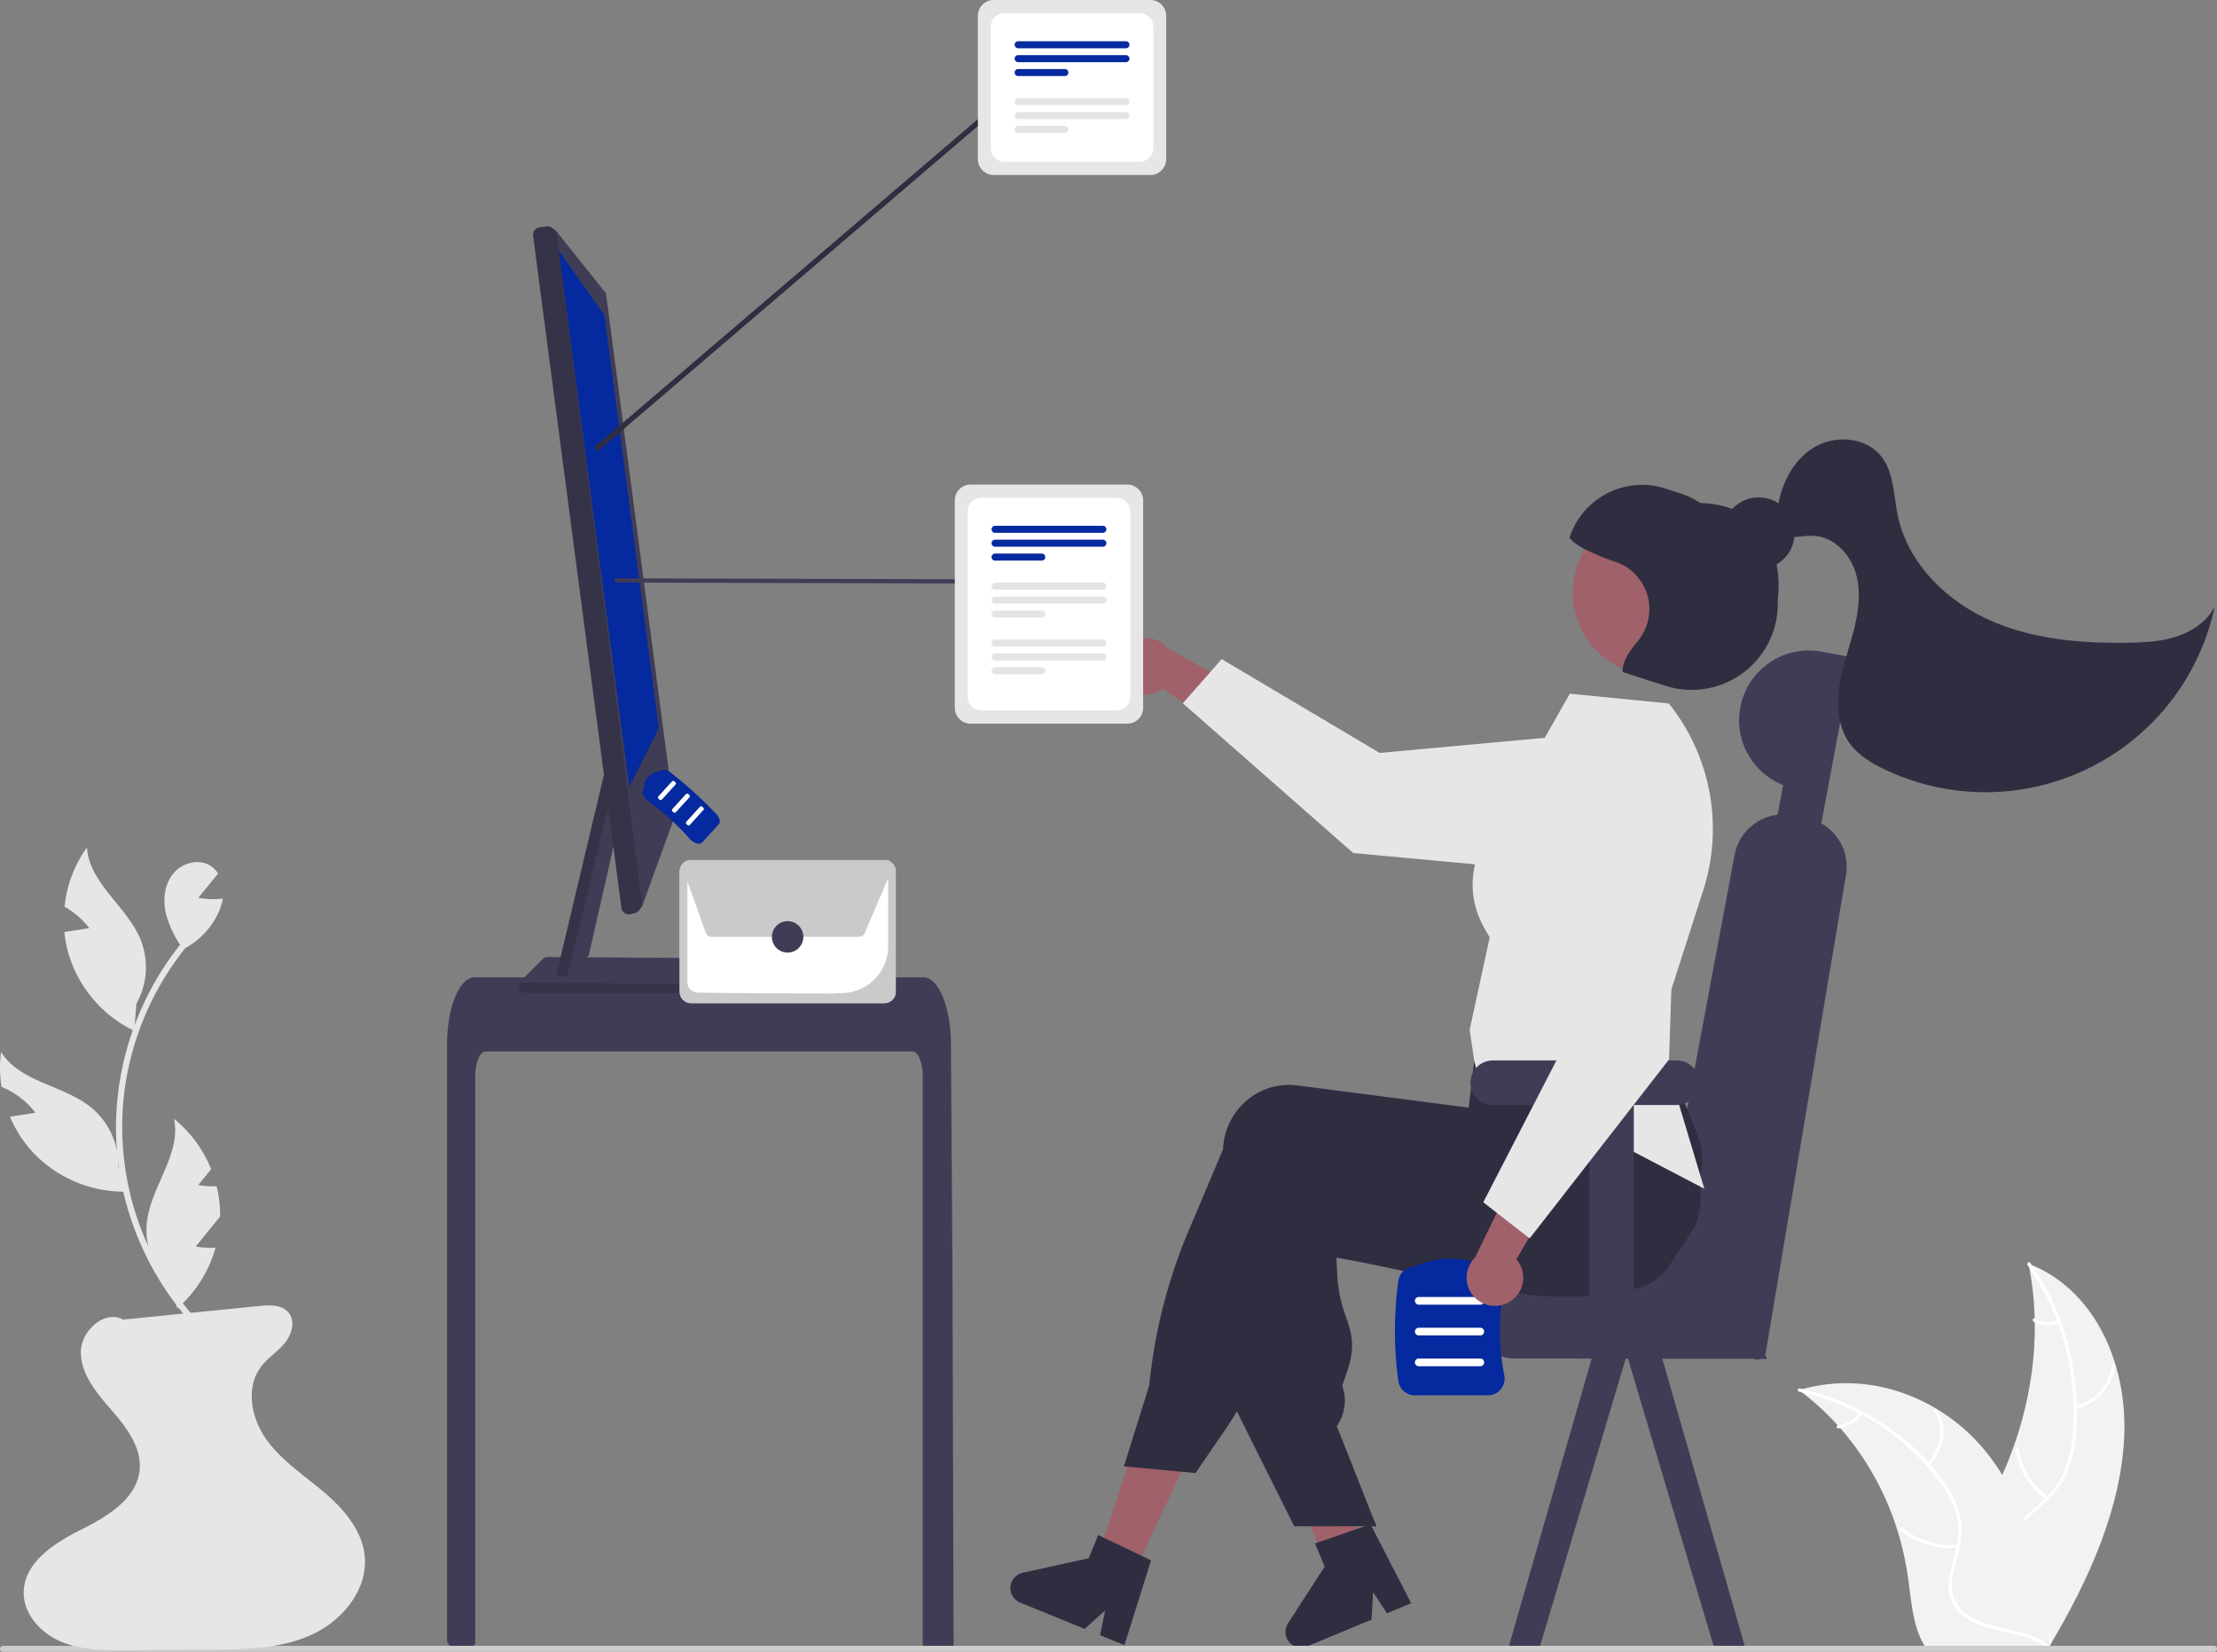 <svg xmlns="http://www.w3.org/2000/svg" data-name="Layer 1" width="864.67" height="644.317"><rect width="100%" height="100%" fill="#808080" stroke="none"/><path d="M828.516 559.296c.953-28.44-12.06-56.697-37.376-66.388 6.033 29.065.912 61.761-14.168 90.466-5.873 11.18-13.496 23.162-11.403 34.566 1.303 7.096 6.345 12.593 12.398 16.08 6.053 3.487 13.106 5.22 20.072 6.918l1.233 1.212c15.544-25.955 28.291-54.415 29.244-82.854Z" fill="#f2f2f2"></path><path d="M790.79 493.44c12.692 17.733 19.166 40.47 17.762 63.855a51.44 51.44 0 0 1-2.923 15.177 33.523 33.523 0 0 1-8.86 12.785c-3.62 3.374-7.658 6.457-10.51 10.544a18.158 18.158 0 0 0-2.999 13.89c1.063 5.683 4.181 10.354 7.406 14.792 3.58 4.927 7.385 9.977 8.223 16.443.101.783 1.347.407 1.245-.375-1.457-11.25-11.207-17.792-14.753-27.962-1.655-4.746-1.803-10.226 1.216-15.154 2.64-4.31 6.802-7.493 10.492-10.88a35.978 35.978 0 0 0 9.089-12.243 48.262 48.262 0 0 0 3.486-15.09 103.58 103.58 0 0 0-2.693-33.338 96.834 96.834 0 0 0-15.208-33.375c-.438-.612-1.408.323-.972.932Z" fill="#fff"></path><path d="M809.41 549.662a20.135 20.135 0 0 0 15.488-17.485c.063-.81-1.191-.769-1.255.042a18.64 18.64 0 0 1-14.436 16.239.61.61 0 1 0 .203 1.204ZM798.798 583.759a27.075 27.075 0 0 1-11.444-19.001c-.105-.783-1.35-.407-1.245.375a28.152 28.152 0 0 0 11.952 19.742c.626.426 1.36-.692.737-1.116ZM802.642 514.871a9.154 9.154 0 0 1-8.89-.612c-.62-.435-1.352.684-.737 1.116a10.249 10.249 0 0 0 9.83.7.76.76 0 0 0 .522-.79.545.545 0 0 0-.725-.414Z" fill="#fff"></path><path d="M701.632 542.213c.378.284.755.567 1.131.862a101.684 101.684 0 0 1 13.956 12.844c.335.358.667.726.99 1.094a110.234 110.234 0 0 1 22.334 39.962 115.865 115.865 0 0 1 4.124 18.395c1.223 8.692 1.836 18.313 5.83 25.473a18.146 18.146 0 0 0 1.371 2.157l46.102.783c.113-.051.225-.092.339-.144l1.827.117c-.022-.331-.053-.673-.075-1.004-.012-.192-.035-.385-.047-.577-.011-.128-.023-.256-.026-.374a1.668 1.668 0 0 0-.013-.117c-.002-.118-.017-.224-.022-.331-.165-1.912-.34-3.824-.536-5.737.002-.01.002-.01-.007-.021-1.507-14.564-4.273-28.957-9.22-42.16-.149-.398-.295-.806-.465-1.203a103.131 103.131 0 0 0-8.304-16.951 88.693 88.693 0 0 0-5.866-8.409 73.202 73.202 0 0 0-19.728-17.337c-15.153-9.11-33.767-12.818-52.282-7.725-.473.131-.937.262-1.413.403Z" fill="#f2f2f2"></path><path d="M701.643 542.807c22.004 4.941 41.562 17.23 54.553 34.768a40.428 40.428 0 0 1 6.654 12.603 27.288 27.288 0 0 1-.046 14.505c-1.144 4.605-2.835 9.258-2.867 13.906a14.415 14.415 0 0 0 5.804 11.733c4.398 3.408 9.995 4.846 15.544 6.054 6.162 1.34 12.597 2.632 17.272 6.736.567.497 1.438-.527.872-1.024-8.134-7.141-20.728-5.886-30.05-10.988-4.35-2.38-7.817-6.2-8.15-11.55-.29-4.679 1.45-9.478 2.648-14.137a29.571 29.571 0 0 0 .579-14.255 37.744 37.744 0 0 0-6.104-12.883 88.278 88.278 0 0 0-22.669-22.15 97.483 97.483 0 0 0-33.747-14.574c-.76-.17-1.048 1.086-.293 1.255Z" fill="#fff"></path><path d="M752.309 571.607c6.19-6.263 7.477-15.631 3.041-21.883-.437-.616-1.52.176-1.083.792 4.155 5.857 2.917 14.501-2.87 20.356-.61.616.306 1.348.912.735ZM763.685 602.381a28.747 28.747 0 0 1-21.674-6.604c-.568-.495-1.44.53-.872 1.024a29.922 29.922 0 0 0 22.574 6.824c.813-.076.78-1.32-.028-1.244ZM725.156 550.897a11.295 11.295 0 0 1-8.226 4.964c-.812.066-.778 1.31.028 1.244a12.656 12.656 0 0 0 9.11-5.473.634.634 0 0 0-.02-.88.658.658 0 0 0-.892.145Z" fill="#fff"></path><path d="M687.921 527c.097-.11-.638-.201-2-.28V481h-66v3.68h-29.71a13.155 13.155 0 0 0-13.14 13.14v18.91a13.149 13.149 0 0 0 13.14 13.14l30.45.04 13.37.02h.92l13.38.02 37.37.05h3.22c.47-.53-1.45-2.47-1-3Z" fill="#3f3d56"></path><path d="M688.631 527.849c-2.182 3.183-3.95 3.066-5.498 1.006a16.466 16.466 0 0 1-1.95-3.823c-4.704-12.06-7.78-39.727-16.65-30.053a404.764 404.764 0 0 1-5.315 5.68c-3.318 3.49-6.783 7.277-10.217 10.623-.002.01.078-.362.066-.354-1.693 1.657-.417-12.673-1.087-16.705-.143-.87-.375-1.26-.745-.912a14.726 14.726 0 0 1-.045-1.178 16.441 16.441 0 0 1 .095-1.865c.055-.57.133-1.145.241-1.725l28.998-155.062a19.435 19.435 0 0 1 16.782-15.702 20.066 20.066 0 0 1 5.832.205l5.278.987a19.164 19.164 0 0 1 5.933 2.168l.01.002a19.42 19.42 0 0 1 9.552 20.454Z" fill="#3f3d56"></path><path fill="#a0616a" d="m441.008 616.176-13.614-6.511 18.701-56.905 20.093 9.61-25.18 53.806zM532.28 607.002c-.99.62-1.98 1.23-2.98 1.84a366.388 366.388 0 0 1-9.05 5.36v.03l-.06.01-.02.01-1.54.38-2.21-5.84-1.02-2.69-1.44-3.81-2.64-6.97-13.9-36.7 21.61-5.33.81 3.31h.01l.4 1.64 7.55 30.62 1.54 6.26.05.19.93 3.74.8 3.24.89 3.62Z"></path><path d="M661.191 478.12c-1.37 2.2-2.77 4.39-4.18 6.56q-3.93 6.06-8.07 11.94c0 .01-.01.01-.02.02a28.233 28.233 0 0 1-5.3 3.87c-.08.06-.17.1-.25.15a19.54 19.54 0 0 1-4.46 1.79l-1.69.42c-2.02.48-4.02.89-6.01 1.25-3.54.63-7.04 1.08-10.52 1.36-.28.03-.56.05-.84.07-14.31 1.05-28.24-.64-42.78-3.41-7.18-1.36-14.51-2.99-22.1-4.68-2.48-.56-4.97-1.11-7.49-1.66-.19-.04-.39-.09-.59-.13-3.6-.79-7.26-1.57-11.01-2.34-4.72-.97-9.59-1.91-14.65-2.8l.36 7.13a53.663 53.663 0 0 0 3.38 16.03c2.16 6.32 3.87 11.32.26 21.73l-1.74 5.04a17.213 17.213 0 0 1-1.77 15.23l-.35.53 14.51 36.71.94 2.38h-7.43l-9.14.01h-15.49l-22.35-44.84-1.07-2.14v-.11l2.31-86.17c.03-.76.09-1.53.19-2.29a26.198 26.198 0 0 1 9.97-17.64 25.23 25.23 0 0 1 18.79-5.14l7.65.99 15.63 2.02 11.01 1.43.22.03 32.47 4.2 2.33-9.5.43-.16 13.67-5.01 47.28-17.33.12-.04 3.11-1.14.37.6c.11.18.22.36.32.54a92.678 92.678 0 0 1 7.47 17.34 272.213 272.213 0 0 1 7.85 29.97q.135.66.24 1.2l.03.11c.03.17.05.28.06.31 1.09 4.54.33 10.08-1.67 15.57Z" fill="#2f2e41"></path><path d="M663.187 446.364c-.15-.64-.34-1.29-.54-1.92a136.82 136.82 0 0 0-5.54-14.02c-2.36-5.2-5.19-10.77-8.56-16.8q-2.445-4.38-5.26-9.11-1.41-2.37-2.93-4.83a2.543 2.543 0 0 0-.13-.22l-.29-.48-46.78 6.26-17.42 2.33-1.04 8.68-.25 2.15c-.01 0-.01 0 0 .01l-.7 5.86v.01l-.93 7.74-.08-.01-25.85-3.35-26.64-3.45-14.31-1.85a25.214 25.214 0 0 0-18.79 5.14 26.211 26.211 0 0 0-9.97 17.64c-.09.7-.15 1.42-.18 2.13l-13.5 31.99a206.396 206.396 0 0 0-15.26 60.04l-9.9 31.65 1.41.13 20.98 1.95 5.54.52 12.2-17.81a94.04 94.04 0 0 0 3.94-6.26 95.074 95.074 0 0 0 5.39-10.84l26.39-62.8q3.06.525 6.06 1 13.875 2.25 26.64 3.67c27.67 3.09 51.63 3.33 72.96.71q8.985-1.095 17.37-2.88 3.075-.645 6.07-1.39c.47-.11.93-.22 1.39-.34a25.52 25.52 0 0 0 17.85-16.68 26.038 26.038 0 0 0 .66-14.57ZM445.357 606.884l-14.73-7.06-2.31-1.11-3.69 9.06-25.76 5.67a6.112 6.112 0 0 0-1 11.63l25.17 10.27 7.99-7.19-1.96 9.65 9.48 3.87 10.39-33.07ZM535.881 592.93l.94 2.38h-.94v-2.38z" fill="#2f2e41"></path><path d="M359.881 419.86c0-5.36-1.8-9.71-4.01-9.72h-166.49c-2.22.01-4.01 4.36-4.02 9.72v220.643a2.003 2.003 0 0 1-1.808 1.994q-2.426.232-4.852.433c-.04 0-.08.01-.12.01-.88.08-1.76.14-2.64.21h-.01q-.679-1.255-1.342-2.533a2.011 2.011 0 0 1-.228-.929V407.25c0-1.48.06-2.97.16-4.44a56.884 56.884 0 0 1 .75-6.02c1.69-9.29 5.51-15.58 9.85-15.6h175a4.683 4.683 0 0 1 1.84.39 7.174 7.174 0 0 1 2.27 1.59 14.07 14.07 0 0 1 2.23 3.05c2.14 3.77 3.67 9.39 4.21 15.93 0 .06.01.12.01.18.14 1.62.21 3.27.2 4.92l.14 21.43.09 12.78.27 40.1.1 14.24.44 146.2a2 2 0 0 1-2 2h-8.04a2 2 0 0 1-2-2ZM241.203 321.74l-11.581 50.955-7.4 8.106h-5.339l22.004-92.646 1.088 15.739v.011l1.228 17.835z" fill="#3f3d56"></path><path d="m296.937 373.814-67.94-.43-6.03-.04-4.3-.03-5.01-.03h-.04a2.765 2.765 0 0 0-1.94.8l-8.46 8.46a2.184 2.184 0 0 0-.45.64.982.982 0 0 0-.13.22 2.824 2.824 0 0 0 2.54 3.94h88.01a2.8 2.8 0 0 0 2.52-1.6l.69-1.5 1.42-3.05 1.61-3.44a2.742 2.742 0 0 0 .26-1.17 2.785 2.785 0 0 0-2.75-2.77Z" fill="#3f3d56"></path><path d="m463.692 511.825-.695 1.506a2.799 2.799 0 0 1-2.513 1.598h-88.013a2.819 2.819 0 0 1-2.536-3.938.84.84 0 0 1 .127-.22Z" transform="translate(-167.295 -127.584)" opacity=".17" style="isolation:isolate"></path><path opacity=".17" style="isolation:isolate" d="M239.975 303.894v.011l-18.842 76.896h-4.25l22.004-92.646 1.088 15.739z"></path><path d="m263.097 317.984-26.67-202.91a2.892 2.892 0 0 0-1.1-1.92l-18.36-22.98-1.65-1.27a2.929 2.929 0 0 0-2.14-.57l-2.76.37a2.894 2.894 0 0 0-2.5 3.24l27.64 210.24v.01l1.69 12.86 2.01 15.27v.02l3.12 23.76a2.832 2.832 0 0 0 1.25 2.02 2.873 2.873 0 0 0 2.33.42l1.75-.44a2.939 2.939 0 0 0 1.66-1.14l.78-1.11.36-.52 12.08-33.3a2.876 2.876 0 0 0 .51-2.05Z" fill="#3f3d56"></path><path d="m384.258 217.759 33.548 263.163-.365.515-.777 1.107a2.929 2.929 0 0 1-1.66 1.14l-1.753.441a2.906 2.906 0 0 1-3.58-2.438l-34.454-262.156a2.896 2.896 0 0 1 2.493-3.248l2.767-.364a2.855 2.855 0 0 1 2.13.573Z" transform="translate(-167.295 -127.584)" opacity=".17" style="isolation:isolate"></path><path fill="#05299e" d="m217.951 97.701 17.803 25.411 21.16 161.001-11.472 22.759-27.491-209.171z"></path><path fill="#3f3d56" d="m600.559 642.325-12.209.229 33.934-117.879 12.209 3.771-33.934 113.879z"></path><path d="m680.631 642.55-12.2-.23-33.48-112.39-.46-1.48 7.83-2.42c1.55.03 3.16.05 4.82.07l1.19 3.85Z" fill="#3f3d56"></path><path d="m530.751 595.819-15.434 5.347-2.422.837 3.752 9.034-14.315 22.154a6.112 6.112 0 0 0 7.473 8.968l25.111-10.413.619-10.73 5.397 8.236 9.46-3.92-15.887-30.81Z" fill="#2f2e41"></path><path d="M437.073 264.946a10.962 10.962 0 0 0 16.393 3.716l32.455 21.545.062-20.243-30.83-17.356a11.022 11.022 0 0 0-18.08 12.338Z" fill="#a0616a"></path><path d="m461.32 274.303 15.142-17.227 61.656 36.602 81.731-7.484a27.638 27.638 0 0 1 30.04 30.069 27.667 27.667 0 0 1-30.067 24.972l-92.05-8.52Z" fill="#e6e6e6"></path><path d="m651.016 274.568-.141-.178-38.63-3.812-26.1 45.976c-22.437 27.429-6.134 46.345-5.158 49.157L573.2 401.62l1.745 12.017.872 3.57 88.896 46.45-18.271-60.87 17.84-55.508a78.196 78.196 0 0 0-13.266-72.71Z" fill="#e6e6e6"></path><path d="M693.341 234.11c.02.49.03.98.03 1.46a33.57 33.57 0 0 1-43.98 31.86l-6.17-2.01c-.05-.02-.11-.03-.16-.05l-10.17-3.32a6.956 6.956 0 0 1 .02-1.29c-15.17-6.48 5.8-27.77 11.01-43.76.81-2.49-27.04-.63-25.72-2.76-.29-.15-.58-.3-.85-.45a41.215 41.215 0 0 1 45.52-17.74c.22.05.45.12.67.18 19.76.49 30.14 14.26 30.14 32.14a49.038 49.038 0 0 1-.34 5.74Z" fill="#2f2e41"></path><path d="M676.221 241.15a32.217 32.217 0 0 1-40.61 20.63q-1.38-.45-2.7-1.02a32.202 32.202 0 0 1-17.93-39.58 31.88 31.88 0 0 1 3.22-6.94 32.206 32.206 0 0 1 58.02 26.91Z" fill="#a0616a"></path><path d="M643.221 265.42c-.05-.02-.11-.03-.16-.05l-10.17-3.32a6.956 6.956 0 0 1 .02-1.29c.303-3.348 2.653-6.855 5.808-10.64a19.489 19.489 0 0 0-8.568-30.95l-.26-.09a90.165 90.165 0 0 1-11.69-4.84c-.29-.15-.58-.3-.85-.45-2.54-1.4-4.38-2.8-5.19-4.14a29.747 29.747 0 0 1 37.51-19.06l5.9 1.92a29.636 29.636 0 0 1 17.2 14.64c4.16 2.98 7.44 7.36 10.01 12.53 12.92 25.94-12.02 54.58-39.56 45.74Z" fill="#2f2e41"></path><path d="M662.691 422.3a8.7 8.7 0 0 1-5.58 8.12 8.472 8.472 0 0 1-2.43.54c-.22.02-.45.03-.67.03h-16.79v81.46a328.986 328.986 0 0 1-5.15 6.48c-.32.4-.64.79-.95 1.18-.49.59-.97 1.18-1.45 1.76-.17.2-.33.39-.49.59-.82.98-1.64 1.96-2.48 2.94v.01c-.01.01-.01.01-.01.02l-.42.48c-.67.79-1.34 1.59-2.03 2.38a8.36 8.36 0 0 1-2.44-2.05 8.071 8.071 0 0 1-1.06-1.64c-.01-.01-.01-.02-.02-.04a.49.49 0 0 1-.03-.07 8.543 8.543 0 0 1-.84-3.75v-89.75h-37.64a8.385 8.385 0 0 1-3.24-.63 8.65 8.65 0 0 1-5.22-6.08v-.01a8.56 8.56 0 0 1 .7-5.86c-.01-.01-.01-.01 0-.01a7.944 7.944 0 0 1 1.53-2.13v-.01c0-.01 0-.01.01-.02a8.708 8.708 0 0 1 6.22-2.62h71.8a8.685 8.685 0 0 1 8.68 8.68ZM710.502 254.172a27.215 27.215 0 0 0-31.754 21.748 27.22 27.22 0 0 0 16.719 30.3l-8.182 43.752 17.075 3.194 18.095-96.76Z" fill="#3f3d56"></path><circle cx="685.921" cy="208" r="14" fill="#2f2e41"></circle><path d="M849.123 248.198c-6.075 2.027-12.57 2.372-18.972 2.483-18.63.322-37.732-1.31-54.688-9.036s-31.554-22.406-35.323-40.654c-1.625-7.865-1.434-16.625-6.39-22.944-5.882-7.5-17.703-8.522-25.937-3.722s-13.042 14.142-14.44 23.57l-3.317 5.393c.077 3.472 3.834 5.78 7.292 6.106 3.457.326 6.933-.627 10.396-.37 7.59.565 13.777 7.057 15.99 14.338s1.146 15.158-.747 22.53-4.598 14.561-5.678 22.094-.348 15.71 4.085 21.895c3.326 4.644 8.396 7.722 13.55 10.184a91.423 91.423 0 0 0 128.842-63.515c-2.902 5.708-8.588 9.622-14.663 11.648Z" fill="#2f2e41"></path><path d="M580.333 544.242H551.82a6.514 6.514 0 0 1-6.445-5.6 144.984 144.984 0 0 1 0-39.047 6.515 6.515 0 0 1 6.335-5.599c8.972-4.021 18.633-4.021 28.722 0a6.439 6.439 0 0 1 4.9 2.362 6.587 6.587 0 0 1 1.36 5.491 87.66 87.66 0 0 0 0 34.539 6.587 6.587 0 0 1-1.36 5.49 6.438 6.438 0 0 1-4.998 2.364Z" fill="#05299e"></path><path d="M577.347 508.883h-24a1.5 1.5 0 0 1 0-3h24a1.5 1.5 0 0 1 0 3ZM577.347 520.883h-24a1.5 1.5 0 0 1 0-3h24a1.5 1.5 0 0 1 0 3ZM577.347 532.883h-24a1.5 1.5 0 0 1 0-3h24a1.5 1.5 0 0 1 0 3Z" fill="#fff"></path><path d="M239.597 226.4v-.003a.94.94 0 0 1 1.025-.82l154.281.411a.938.938 0 0 1 1.018.823v.002a.94.94 0 0 1-1.025.82l-154.28-.411a.938.938 0 0 1-1.02-.822Z" fill="#3f3d56"></path><path d="m280.395 321.42-6.55 7.205a2.074 2.074 0 0 1-2.221.288 6.595 6.595 0 0 1-2.804-1.922 95.877 95.877 0 0 0-15.671-14.248 6.596 6.596 0 0 1-2.18-2.609 2.103 2.103 0 0 1 .05-2.207c.065-3.942 2.285-6.384 6.6-7.26.757-.788 2.467-.489 3.999.706a159.15 159.15 0 0 1 17.717 16.108c1.349 1.427 1.805 3.12 1.06 3.939Z" fill="#05299e"></path><path d="m263.558 305.91-5.514 6.065c-.19.21-.649.102-1.025-.24s-.526-.788-.336-.998l5.514-6.064c.19-.21.65-.102 1.025.24s.527.788.336.997ZM269.003 310.86l-5.514 6.065c-.19.21-.649.102-1.025-.24s-.526-.788-.336-.997l5.514-6.065c.19-.21.65-.102 1.025.24s.526.789.336.998ZM274.448 315.811l-5.514 6.065c-.19.21-.649.102-1.025-.24s-.526-.788-.336-.998l5.514-6.064c.19-.21.649-.102 1.025.24s.526.788.336.997Z" fill="#fff"></path><path d="M864.67 643.127a1.186 1.186 0 0 1-1.19 1.19H1.19a1.19 1.19 0 1 1 0-2.38h862.29a1.187 1.187 0 0 1 1.19 1.19Z" fill="#ccc"></path><path d="M588.688 507.791a10.962 10.962 0 0 0 2.737-16.585l19.582-33.676-20.212 1.14-15.496 31.804a11.022 11.022 0 0 0 13.389 17.317Z" fill="#a0616a"></path><path d="m596.59 483.032-18.095-14.093 32.88-63.72-12.32-81.143a27.638 27.638 0 0 1 28.234-31.77A27.667 27.667 0 0 1 654 320.837l-3.044 92.393ZM439.667 282.257h-61.101a6.183 6.183 0 0 1-6.176-6.177v-80.904a6.183 6.183 0 0 1 6.176-6.176h61.1a6.183 6.183 0 0 1 6.177 6.176v80.904a6.183 6.183 0 0 1-6.176 6.177Z" fill="#e6e6e6"></path><path d="M435.372 277.109H382.86a5.49 5.49 0 0 1-5.484-5.484v-71.993a5.49 5.49 0 0 1 5.484-5.484h52.51a5.49 5.49 0 0 1 5.485 5.484v71.993a5.49 5.49 0 0 1-5.484 5.484Z" fill="#fff"></path><path d="M430.133 207.83H388.1a1.37 1.37 0 1 1 0-2.742h42.034a1.37 1.37 0 1 1 0 2.741ZM430.133 213.246H388.1a1.37 1.37 0 0 1 0-2.742h42.034a1.37 1.37 0 1 1 0 2.742ZM406.32 218.663H388.1a1.37 1.37 0 0 1 0-2.742h18.22a1.37 1.37 0 1 1 0 2.742Z" fill="#05299e"></path><path d="M430.133 230.008H388.1a1.37 1.37 0 1 1 0-2.741h42.034a1.37 1.37 0 1 1 0 2.741ZM430.133 235.425H388.1a1.37 1.37 0 1 1 0-2.741h42.034a1.37 1.37 0 1 1 0 2.741ZM406.32 240.842H388.1a1.37 1.37 0 0 1 0-2.741h18.22a1.37 1.37 0 0 1 0 2.741ZM430.133 252.188H388.1a1.37 1.37 0 1 1 0-2.742h42.034a1.37 1.37 0 1 1 0 2.742ZM430.133 257.605H388.1a1.37 1.37 0 0 1 0-2.742h42.034a1.37 1.37 0 1 1 0 2.742ZM406.32 263.022H388.1a1.37 1.37 0 0 1 0-2.742h18.22a1.37 1.37 0 1 1 0 2.742Z" fill="#e4e4e4"></path><path fill="#2f2e41" d="M231.746 174.459 395.661 34.256h.26v2.058h.5L233.085 176.023l-1.339-1.564z"></path><path d="M344.917 335.47h-75.368a4.446 4.446 0 0 0-4.442 4.442v46.924a4.446 4.446 0 0 0 4.442 4.441h75.368a4.446 4.446 0 0 0 4.44-4.441v-46.924a4.446 4.446 0 0 0-4.44-4.441Z" fill="#fff"></path><path d="M344.917 335.47h-75.368a4.446 4.446 0 0 0-4.442 4.442v46.924a4.446 4.446 0 0 0 4.442 4.441h75.368a4.446 4.446 0 0 0 4.44-4.441v-46.924a4.446 4.446 0 0 0-4.44-4.441Zm1.457 33.707a18.258 18.258 0 0 1-17.95 18.186c-7.648.1 4.23.139-4.992.139-21.091 0-43.083-.202-51.289-.333a4.138 4.138 0 0 1-4.052-4.12v-43.133a1.462 1.462 0 0 1 1.457-1.461h75.366a1.462 1.462 0 0 1 1.46 1.457Z" fill="#cacaca"></path><path d="M334.974 365.42h-57.422a2.468 2.468 0 0 1-2.32-1.637l-8.869-24.88a2.463 2.463 0 0 1 2.317-3.29l77.013-.137h.003a2.463 2.463 0 0 1 2.264 3.433l-.134-.058.134.058-10.722 25.018a2.46 2.46 0 0 1-2.264 1.492Z" fill="#cacaca"></path><circle cx="307.189" cy="365.419" r="6.136" fill="#3f3d56"></circle><path d="M142.131 612.41c-1.2 8.84-7.21 16.82-14.94 22.03a39.488 39.488 0 0 1-5.81 3.25 50.538 50.538 0 0 1-6.87 2.52c-10.3 3.01-21.43 3.14-32.26 3.2l-32.84.21c-8.63.05-17.54.05-25.51-3.26a3.676 3.676 0 0 1-.35-.15c-7.83-3.38-14.5-10.81-14.31-19.31a17.42 17.42 0 0 1 2.46-8.49 24.86 24.86 0 0 1 3.64-4.76c4.34-4.5 10.36-8.03 16-10.87 9.3-4.67 19.81-10.73 22.53-20.33a17.231 17.231 0 0 0 .58-3.09c.64-6.6-2.57-12.67-6.66-18.1-.4-.54-.82-1.08-1.25-1.62-.92-1.15-1.87-2.28-2.81-3.36-.4-.46-.8-.93-1.21-1.4-3.78-4.38-7.59-9.06-9.58-14.29a20.674 20.674 0 0 1-1.41-6.86c-.22-8.49 9.27-17.04 16.45-13.03q5.28-.51 10.56-1.05c4.32-.43 8.62-.86 12.93-1.3h.01c.97-.08 1.92-.18 2.87-.28q13.455-1.335 26.89-2.69c3.98-.39 8.66-.54 11.25 2.52 2.82 3.34 1.36 8.62-1.43 11.99-2.79 3.36-6.66 5.74-9.28 9.22-3.39 4.5-4.18 10.19-3.21 15.77a28.307 28.307 0 0 0 1.26 4.76 31.828 31.828 0 0 0 4.03 7.77c5.88 8.24 14.59 13.92 22.32 20.45 7.74 6.54 14.98 14.84 16.04 24.9.03.29.06.59.07.89a22.897 22.897 0 0 1-.16 4.76Z" fill="#e6e6e6"></path><path d="M79.243 520.845a113.693 113.693 0 0 1-19.732-26.119 115.964 115.964 0 0 1-11.557-30.472 111.392 111.392 0 0 1-2.39-32.968 115.435 115.435 0 0 1 23.913-61.813q1.268-1.626 2.597-3.203c.987-1.175 2.665.517 1.685 1.685a112.777 112.777 0 0 0-25.453 59.556 112.15 112.15 0 0 0 32.622 91.649c1.093 1.078-.591 2.763-1.685 1.685Z" fill="#e6e6e6"></path><path d="M68.517 371.496a28.873 28.873 0 0 0 2.83-1.234l.138.216ZM86.911 350.48a22.98 22.98 0 0 1-2.09 6.28 30.11 30.11 0 0 1-12.55 13.02c-.3.16-.61.33-.92.48-.37-.58-.75-1.16-1.11-1.74a40.339 40.339 0 0 1-5.58-12.44c-1.16-5.21-.53-11.06 2.81-15.23 3.33-4.17 9.69-6.04 14.3-3.34a10.064 10.064 0 0 1 3.3 3.19c-.46.57-.92 1.13-1.38 1.7a1.738 1.738 0 0 1-.13.15c-.4.5-.81.99-1.21 1.49-1.67 2.05-3.33 4.11-5 6.15a31.634 31.634 0 0 0 7.14.49l.58-.03c.61-.04 1.23-.09 1.84-.17ZM53.181 391.49l-.64 8.34-.17 2.26c-.18-.09-.37-.18-.55-.27a48.803 48.803 0 0 1-25.47-31.19 47.41 47.41 0 0 1-1.25-7.09c3.24-.5 6.49-1.01 9.73-1.51a31.939 31.939 0 0 0-9.66-8.37 48.271 48.271 0 0 1 8.75-23.15c.84 13.98 15.48 22.87 20.84 35.8a29.082 29.082 0 0 1-1.58 25.18ZM50.401 464.74c-.78.04-1.56.06-2.33.05a48.868 48.868 0 0 1-35.44-15.55 47.462 47.462 0 0 1-8.73-13.67l.2-.03c3.24-.5 6.49-1.01 9.73-1.51a31.815 31.815 0 0 0-13.25-10.1 47.66 47.66 0 0 1-.16-13.65c7.32 11.93 24.43 12.89 35.24 21.77a29.147 29.147 0 0 1 9.95 16.83 27.42 27.42 0 0 1 .51 4.94c.01.4.01.79 0 1.18l.24.54ZM82.561 478.55c-2.07 2.54-4.14 5.1-6.21 7.64a31.7 31.7 0 0 0 7.72.46 48.875 48.875 0 0 1-12.77 21.67c-.57.56-1.16 1.11-1.76 1.63-.12.11-.25.22-.37.33l-.54-1.53-.01-.01-3.06-8.47a28.94 28.94 0 0 1-7.75-14.21v-.02a27.915 27.915 0 0 1-.49-9.6c1.71-13.89 13.45-26.38 10.53-40.07a48.471 48.471 0 0 1 14.5 19.67c-1.67 2.05-3.33 4.11-5 6.15a31.634 31.634 0 0 0 7.14.49 46.759 46.759 0 0 1 1.36 10.34c.01.5.01.99 0 1.49-1.05 1.3-2.11 2.59-3.16 3.89a1.738 1.738 0 0 1-.13.15ZM448.667 68.257h-61.101a6.183 6.183 0 0 1-6.176-6.177V6.176A6.183 6.183 0 0 1 387.566 0h61.1a6.183 6.183 0 0 1 6.177 6.176V62.08a6.183 6.183 0 0 1-6.176 6.177Z" fill="#e6e6e6"></path><path d="M444.372 63.11H391.86a5.49 5.49 0 0 1-5.484-5.485V10.632a5.49 5.49 0 0 1 5.484-5.484h52.51a5.49 5.49 0 0 1 5.485 5.484v46.993a5.49 5.49 0 0 1-5.484 5.484Z" fill="#fff"></path><path d="M439.133 18.83H397.1a1.37 1.37 0 1 1 0-2.742h42.034a1.37 1.37 0 1 1 0 2.741ZM439.133 24.246H397.1a1.37 1.37 0 0 1 0-2.742h42.034a1.37 1.37 0 1 1 0 2.742ZM415.32 29.663H397.1a1.37 1.37 0 0 1 0-2.742h18.22a1.37 1.37 0 1 1 0 2.742Z" fill="#05299e"></path><path d="M439.133 41.009H397.1a1.37 1.37 0 1 1 0-2.742h42.034a1.37 1.37 0 1 1 0 2.742ZM439.133 46.425H397.1a1.37 1.37 0 1 1 0-2.741h42.034a1.37 1.37 0 1 1 0 2.741ZM415.32 51.842H397.1a1.37 1.37 0 0 1 0-2.741h18.22a1.37 1.37 0 1 1 0 2.741Z" fill="#e4e4e4"></path></svg>
